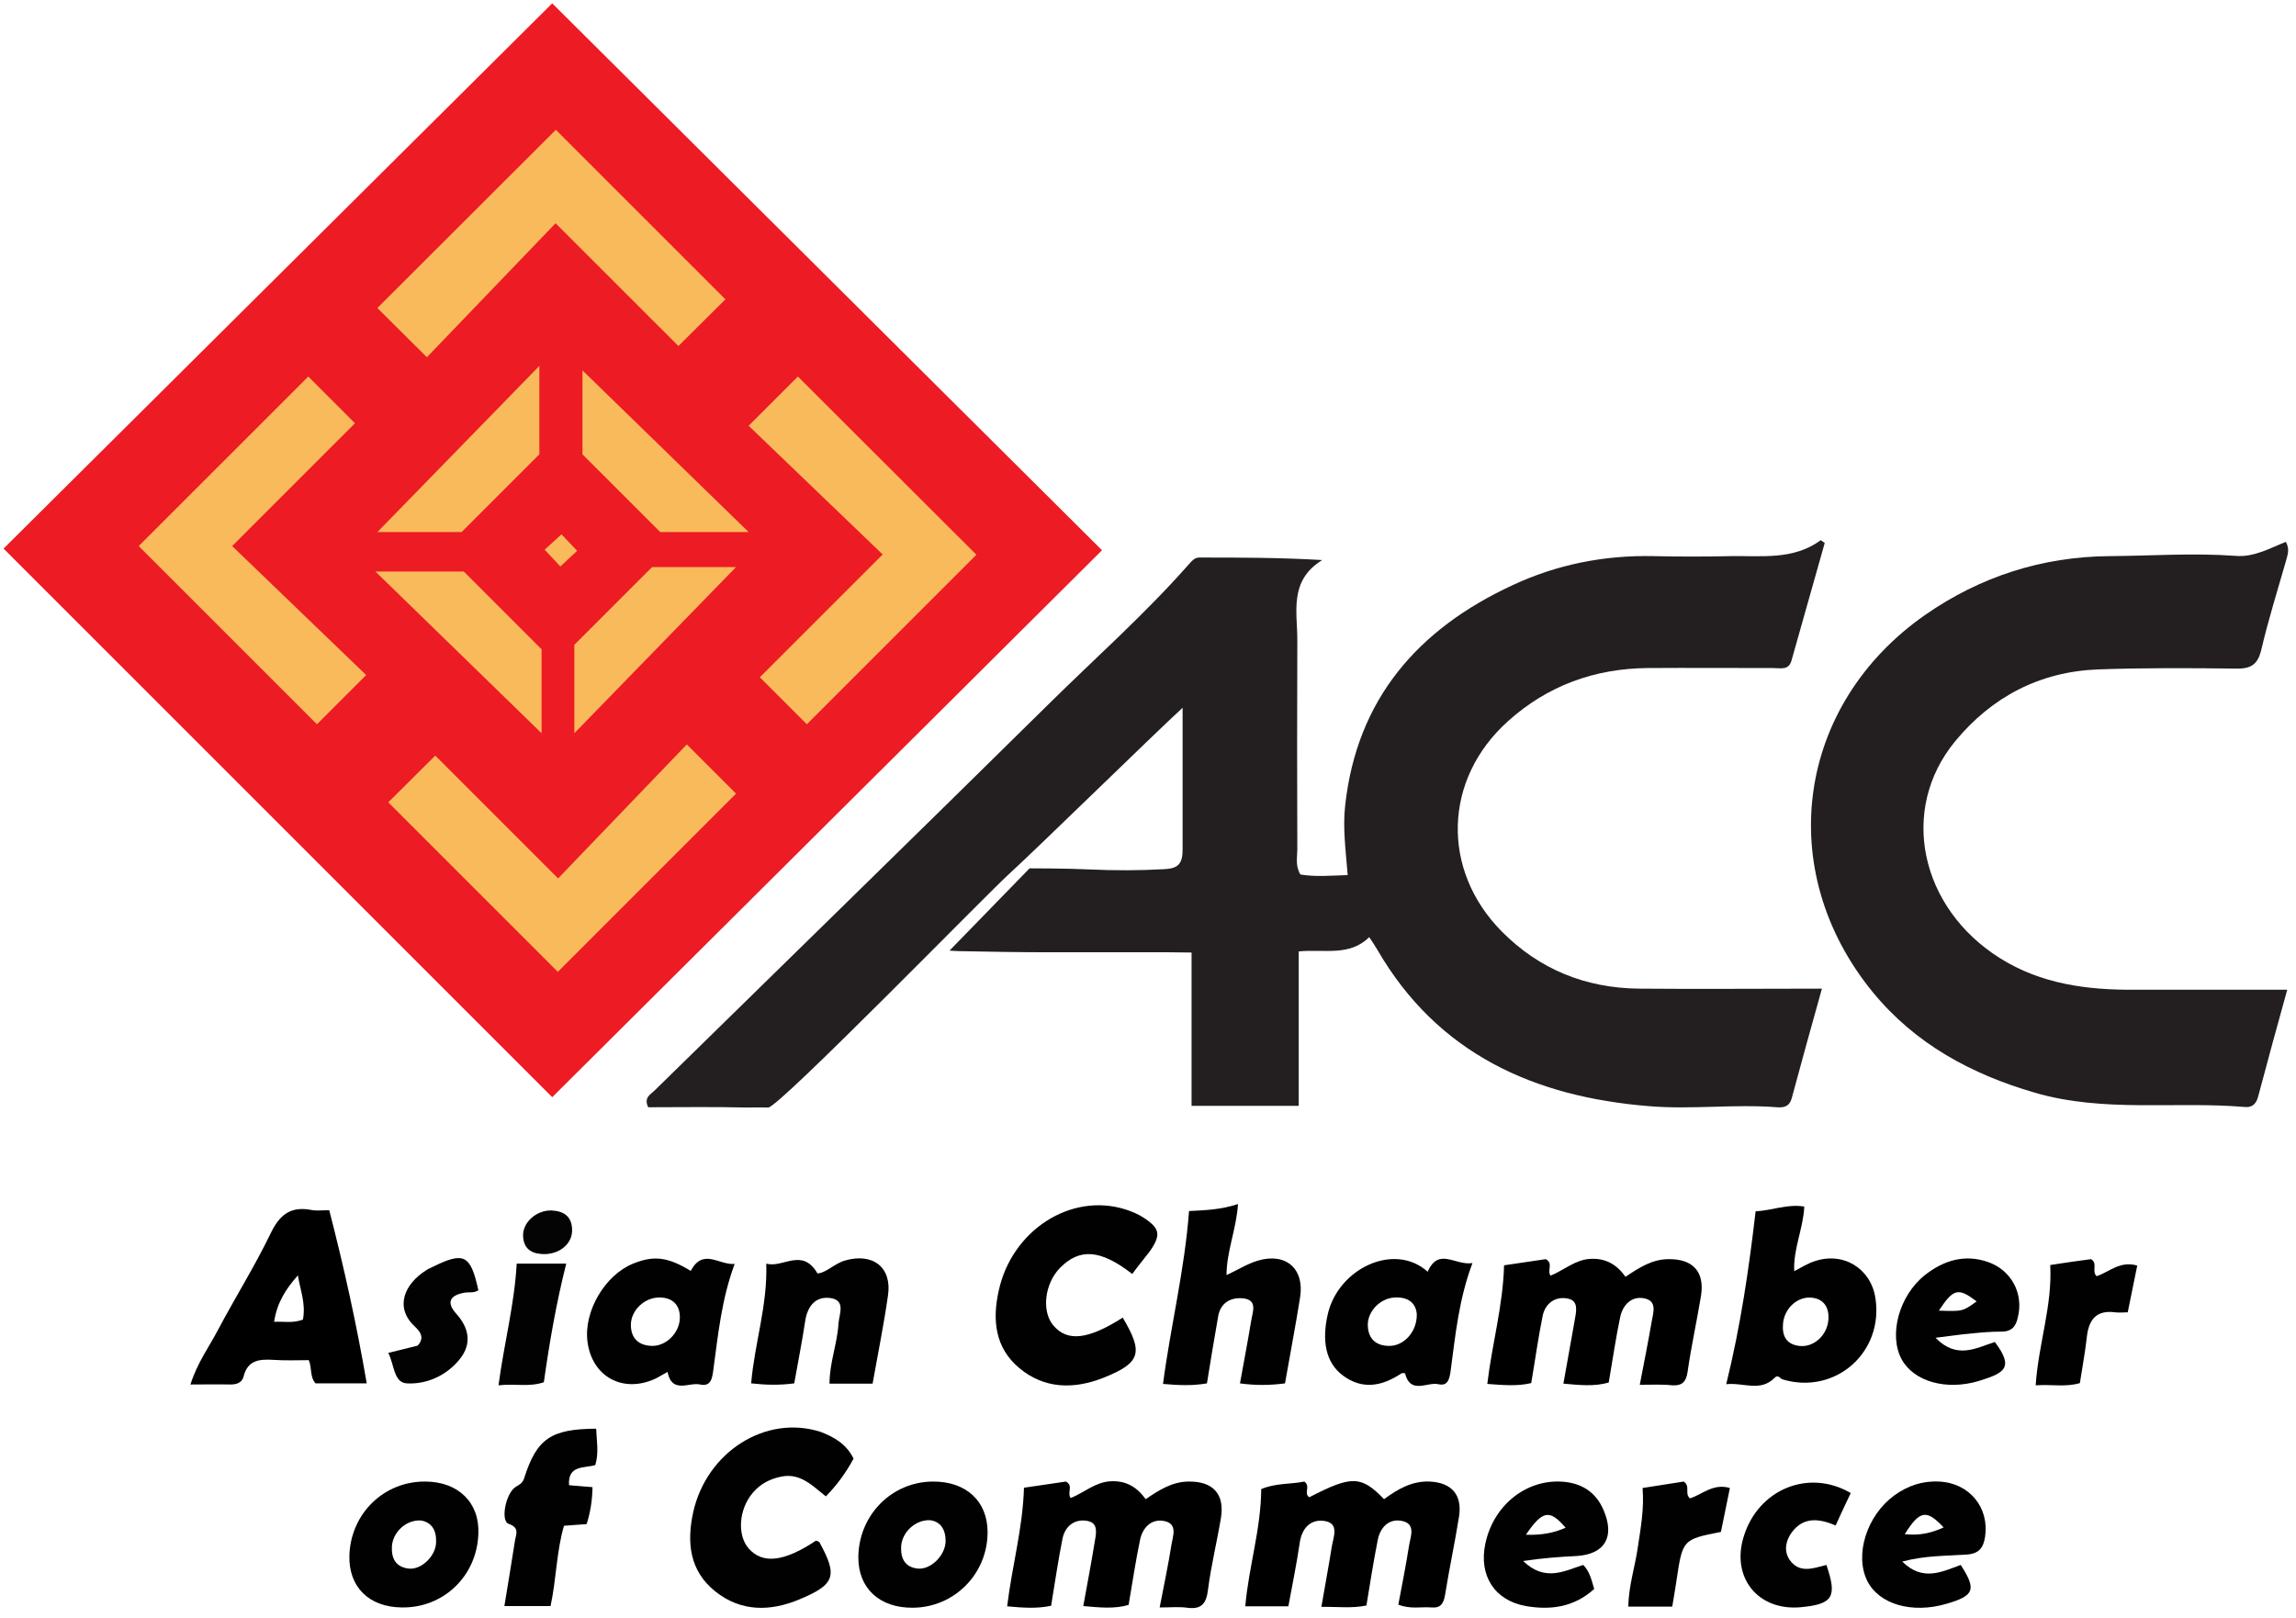 <svg width="166" height="117" viewBox="0 0 166 117" fill="none" xmlns="http://www.w3.org/2000/svg">
<path d="M55.543 80.085C54.916 80.065 54.471 80.085 53.965 80.085C51.578 80.025 49.191 80.065 46.865 80.065C46.521 79.357 47.047 79.134 47.35 78.831C56.818 69.546 66.305 60.301 75.732 50.996C79.171 47.598 82.812 44.381 86.008 40.74C86.21 40.517 86.392 40.315 86.716 40.315C89.609 40.315 92.501 40.315 95.596 40.497C93.149 42.014 93.816 44.28 93.796 46.364C93.776 51.38 93.776 56.397 93.796 61.414C93.796 61.98 93.634 62.587 94.018 63.234C95.111 63.417 96.223 63.315 97.437 63.275C97.296 61.495 97.073 59.877 97.255 58.238C98.105 50.531 102.535 45.474 109.352 42.318C112.548 40.821 115.987 40.133 119.567 40.214C121.429 40.255 123.269 40.255 125.13 40.214C127.356 40.174 129.641 40.517 131.644 39.061C131.786 39.162 131.786 39.162 131.927 39.263C131.118 42.095 130.329 44.948 129.52 47.78C129.318 48.488 128.711 48.306 128.205 48.306C125.171 48.306 122.137 48.285 119.102 48.306C115.279 48.346 111.881 49.58 109.028 52.149C104.355 56.337 104.173 62.911 108.583 67.361C111.314 70.112 114.652 71.447 118.495 71.488C122.804 71.528 127.113 71.488 131.725 71.488C130.936 74.3 130.228 76.869 129.54 79.418C129.378 80.004 128.994 80.105 128.468 80.065C125.373 79.822 122.258 80.247 119.203 79.984C110.95 79.317 103.951 76.221 99.581 68.676C99.44 68.433 99.278 68.191 98.995 67.766C97.558 69.182 95.738 68.615 93.897 68.797V79.964H86.149V68.878L84.491 68.858C84.491 68.858 78.705 68.858 75.812 68.858C73.628 68.858 71.544 68.818 69.359 68.777C69.117 68.777 68.651 68.737 68.651 68.737L74.437 62.789C74.437 62.789 77.188 62.789 78.806 62.87C80.587 62.951 82.367 62.951 84.147 62.85C84.511 62.83 84.936 62.789 85.199 62.526C85.482 62.243 85.502 61.778 85.502 61.373C85.502 57.975 85.502 54.577 85.502 51.178C83.237 53.262 75.064 61.272 73.001 63.154C71.585 64.408 56.271 80.126 55.543 80.085Z" fill="#231F20"/>
<path d="M165.264 39.182C165.568 39.708 165.386 40.153 165.264 40.598C164.658 42.722 163.99 44.846 163.484 47.011C163.221 48.083 162.716 48.366 161.664 48.346C158.346 48.305 155.008 48.285 151.671 48.406C147.483 48.568 144.004 50.389 141.354 53.605C137.288 58.541 138.805 65.641 144.591 69.282C147.584 71.164 150.902 71.588 154.341 71.568C157.942 71.568 161.542 71.568 165.366 71.568C164.617 74.279 163.929 76.767 163.262 79.296C163.12 79.822 162.837 80.105 162.271 80.044C157.234 79.619 152.116 80.469 147.119 79.013C142.527 77.677 138.481 75.493 135.407 71.75C128.205 62.951 129.864 50.975 139.189 44.462C143.175 41.69 147.645 40.254 152.5 40.214C155.534 40.193 158.569 39.971 161.603 40.193C162.938 40.315 164.091 39.647 165.264 39.182Z" fill="#231F20"/>
<path d="M93.148 116.153C92.117 116.153 91.146 116.153 90.033 116.153C90.276 113.321 91.166 110.59 91.186 107.677C92.218 107.232 93.331 107.333 94.302 107.131C94.787 107.475 94.221 108.001 94.666 108.264C97.72 106.686 98.408 106.686 100.067 108.405C101.058 107.677 102.09 107.07 103.384 107.131C104.962 107.212 105.731 108.102 105.488 109.659C105.185 111.561 104.78 113.442 104.477 115.324C104.375 115.951 104.153 116.295 103.485 116.234C102.737 116.173 101.988 116.375 101.098 116.032C101.361 114.636 101.645 113.22 101.867 111.804C101.968 111.116 102.433 110.145 101.28 109.963C100.35 109.821 99.763 110.509 99.602 111.399C99.298 112.937 99.055 114.494 98.792 116.092C97.74 116.315 96.729 116.173 95.535 116.193C95.798 114.676 96.061 113.26 96.284 111.864C96.385 111.177 96.871 110.165 95.778 109.983C94.746 109.821 94.099 110.509 93.958 111.642C93.735 113.139 93.432 114.616 93.148 116.153Z" fill="black"/>
<path d="M83.843 116.234C84.166 114.555 84.47 113.139 84.692 111.723C84.793 111.076 85.178 110.186 84.166 109.983C83.236 109.801 82.609 110.469 82.427 111.339C82.103 112.876 81.88 114.434 81.597 116.052C80.545 116.356 79.473 116.234 78.32 116.133C78.603 114.575 78.886 113.099 79.129 111.602C79.23 110.975 79.473 110.145 78.644 109.983C77.774 109.801 77.025 110.287 76.823 111.238C76.499 112.836 76.277 114.434 75.994 116.113C74.942 116.335 73.93 116.254 72.818 116.153C73.162 113.261 73.951 110.509 74.032 107.576C75.104 107.414 76.115 107.273 77.066 107.131C77.632 107.435 77.127 107.94 77.41 108.325C78.401 107.92 79.19 107.172 80.282 107.111C81.375 107.05 82.184 107.495 82.831 108.406C83.782 107.758 84.753 107.131 85.946 107.131C87.706 107.111 88.556 108.041 88.273 109.761C87.99 111.48 87.565 113.18 87.342 114.919C87.221 115.951 86.877 116.396 85.825 116.254C85.279 116.173 84.692 116.234 83.843 116.234Z" fill="black"/>
<path d="M118.555 100.132C118.879 98.453 119.162 97.037 119.405 95.621C119.506 94.974 119.87 94.084 118.879 93.881C117.949 93.699 117.322 94.367 117.139 95.237C116.816 96.774 116.593 98.332 116.31 99.97C115.258 100.273 114.186 100.152 113.033 100.051C113.316 98.493 113.579 97.017 113.842 95.52C113.943 94.893 114.186 94.063 113.357 93.901C112.487 93.719 111.738 94.205 111.536 95.135C111.212 96.733 110.99 98.352 110.707 100.011C109.675 100.253 108.643 100.152 107.531 100.071C107.875 97.178 108.664 94.427 108.744 91.494C109.817 91.332 110.828 91.191 111.759 91.049C112.325 91.353 111.84 91.858 112.102 92.243C113.094 91.838 113.883 91.09 114.975 91.029C116.067 90.968 116.876 91.413 117.524 92.324C118.495 91.676 119.446 91.049 120.639 91.049C122.399 91.029 123.249 91.959 122.986 93.679C122.682 95.52 122.278 97.34 122.015 99.181C121.913 99.889 121.651 100.213 120.902 100.172C120.214 100.091 119.526 100.132 118.555 100.132Z" fill="black"/>
<path d="M23.804 87.509C23.298 87.509 22.873 87.57 22.489 87.489C20.992 87.206 20.203 87.853 19.556 89.208C18.423 91.555 17.027 93.78 15.793 96.106C15.126 97.381 14.256 98.554 13.771 100.112C14.822 100.112 15.753 100.091 16.663 100.112C17.108 100.112 17.493 99.99 17.614 99.525C17.917 98.332 18.767 98.271 19.779 98.332C20.648 98.392 21.518 98.352 22.327 98.352C22.57 98.959 22.388 99.545 22.813 100.031H26.515C25.786 95.783 24.876 91.656 23.804 87.509ZM21.902 95.418C21.154 95.702 20.547 95.54 19.819 95.58C20.021 94.205 20.669 93.193 21.538 92.222C21.7 93.274 22.125 94.245 21.902 95.418Z" fill="black"/>
<path d="M135.588 93.84C135.244 91.696 133.242 90.482 131.158 91.211C130.673 91.373 130.227 91.656 129.722 91.919C129.641 90.321 130.369 88.864 130.45 87.246C129.216 87.043 128.144 87.529 126.93 87.59C126.445 91.777 125.838 95.904 124.806 100.091C126.04 99.95 127.274 100.678 128.306 99.626C128.569 99.363 128.69 99.686 128.892 99.747C132.695 100.88 136.215 97.785 135.588 93.84ZM132.19 95.459C132.089 96.591 131.097 97.461 130.066 97.32C129.115 97.198 128.832 96.551 128.913 95.701C129.014 94.569 130.005 93.699 131.037 93.84C131.846 93.942 132.271 94.528 132.19 95.459Z" fill="#010101"/>
<path d="M61.713 105.472C61.187 106.443 60.559 107.333 59.71 108.203C58.759 107.455 57.889 106.504 56.514 106.767C55.684 106.929 54.976 107.293 54.43 107.94C53.419 109.114 53.277 110.995 54.127 111.966C55.138 113.119 56.696 112.937 59.002 111.399C59.083 111.44 59.204 111.46 59.245 111.521C60.58 113.948 60.377 114.575 57.808 115.647C55.684 116.538 53.56 116.558 51.699 115.061C49.858 113.584 49.636 111.541 50.121 109.336C51.092 104.987 55.361 102.276 59.305 103.53C60.337 103.915 61.207 104.441 61.713 105.472Z" fill="#010101"/>
<path d="M81.861 92.121C79.575 90.341 78.058 90.24 76.641 91.676C75.529 92.809 75.286 94.812 76.156 95.843C77.167 97.037 78.664 96.875 81.173 95.277C82.69 97.826 82.467 98.554 79.777 99.626C77.633 100.476 75.488 100.435 73.688 98.918C71.948 97.462 71.726 95.459 72.211 93.315C73.162 88.966 77.41 86.215 81.355 87.448C81.8 87.59 82.245 87.772 82.629 88.015C83.883 88.824 83.964 89.289 83.115 90.503C82.71 91.029 82.306 91.514 81.861 92.121Z" fill="#010101"/>
<path d="M85.967 87.57C87.181 87.509 88.273 87.469 89.507 87.064C89.386 88.905 88.678 90.483 88.678 92.202C89.507 91.818 90.195 91.373 90.964 91.15C92.966 90.564 94.322 91.737 93.998 93.8C93.674 95.864 93.27 97.927 92.906 100.031C91.834 100.172 90.802 100.192 89.649 100.031C89.932 98.473 90.215 96.996 90.458 95.52C90.559 94.872 90.964 93.982 89.851 93.881C88.981 93.8 88.233 94.205 88.071 95.196C87.788 96.794 87.525 98.392 87.262 100.031C86.21 100.213 85.239 100.172 84.086 100.071C84.632 95.884 85.644 91.878 85.967 87.57Z" fill="#010101"/>
<path d="M103.222 91.959C100.815 89.795 96.769 91.716 96.001 95.014C95.556 96.936 95.839 98.534 97.093 99.464C98.509 100.516 99.925 100.233 101.301 99.323C101.382 99.262 101.503 99.302 101.584 99.302C101.968 100.86 103.182 99.909 103.991 100.091C104.699 100.253 104.8 99.687 104.881 99.12C105.225 96.551 105.468 93.962 106.459 91.332C105.205 91.534 104.011 90.159 103.222 91.959ZM100.492 97.32C99.541 97.34 98.934 96.855 98.894 95.884C98.833 94.852 99.784 93.861 100.856 93.82C101.847 93.78 102.373 94.245 102.434 95.034C102.454 96.288 101.523 97.3 100.492 97.32Z" fill="#010101"/>
<path d="M49.94 91.898C48.281 90.887 47.269 90.766 45.772 91.373C43.729 92.202 42.192 94.832 42.475 97.016C42.799 99.545 45.024 100.759 47.35 99.707C47.654 99.565 47.957 99.363 48.261 99.201C48.584 100.819 49.818 99.929 50.607 100.111C51.416 100.293 51.497 99.646 51.578 99.019C51.922 96.49 52.165 93.962 53.115 91.393C51.983 91.494 50.83 90.219 49.94 91.898ZM47.108 97.32C46.136 97.279 45.611 96.753 45.611 95.782C45.631 94.731 46.602 93.82 47.674 93.82C48.645 93.82 49.191 94.387 49.151 95.337C49.11 96.409 48.139 97.36 47.108 97.32Z" fill="#010101"/>
<path d="M57.424 100.03C56.372 100.172 55.401 100.152 54.309 100.03C54.551 97.138 55.502 94.407 55.401 91.372C56.615 91.716 57.99 90.179 59.103 92.08C59.75 92.04 60.317 91.372 61.085 91.15C63.108 90.563 64.504 91.635 64.201 93.678C63.897 95.802 63.472 97.886 63.088 100.051C61.996 100.051 61.025 100.051 59.973 100.051C59.973 98.533 60.539 97.158 60.62 95.722C60.66 95.054 61.186 94.022 60.033 93.861C58.981 93.719 58.375 94.427 58.213 95.54C57.99 97.037 57.687 98.513 57.424 100.03Z" fill="#010101"/>
<path d="M67.438 107.131C64.444 107.151 62.077 109.579 62.057 112.613C62.057 114.858 63.594 116.275 66.001 116.254C68.995 116.234 71.402 113.807 71.402 110.792C71.402 108.547 69.845 107.111 67.438 107.131ZM66.345 113.422C65.415 113.321 65.111 112.674 65.152 111.824C65.212 110.813 66.143 109.902 67.215 109.923C67.984 110.004 68.368 110.57 68.368 111.44C68.348 112.492 67.276 113.523 66.345 113.422Z" fill="#010101"/>
<path d="M30.782 107.131C27.768 107.091 25.361 109.437 25.26 112.472C25.199 114.757 26.676 116.214 29.063 116.234C32.077 116.275 34.484 113.948 34.585 110.914C34.686 108.669 33.149 107.151 30.782 107.131ZM29.528 113.422C28.597 113.301 28.294 112.674 28.334 111.824C28.395 110.813 29.326 109.902 30.398 109.943C31.166 110.044 31.551 110.61 31.531 111.46C31.551 112.492 30.458 113.544 29.528 113.422Z" fill="#010101"/>
<path d="M140.201 107.131C138.987 107.07 137.915 107.434 136.944 108.142C134.962 109.599 134.072 112.431 135.002 114.312C135.852 116.012 138.239 116.699 140.727 115.971C142.75 115.384 142.912 114.939 141.759 113.159C140.383 113.665 139.008 114.373 137.531 112.916C139.21 112.471 140.707 112.512 142.183 112.411C143.094 112.35 143.397 111.905 143.519 111.136C143.842 109.012 142.386 107.232 140.201 107.131ZM137.713 110.934C138.805 109.194 139.291 109.134 140.525 110.449C139.675 110.833 138.825 111.055 137.713 110.934Z" fill="#010101"/>
<path d="M115.946 109.215C115.38 107.859 114.288 107.192 112.811 107.131C110.242 107.03 107.956 108.911 107.39 111.622C106.904 113.908 108.037 115.728 110.323 116.133C112.083 116.436 113.782 116.234 115.259 114.899C115.077 114.292 114.955 113.665 114.47 113.159C113.114 113.584 111.719 114.413 110.121 112.876C111.597 112.654 112.811 112.573 114.025 112.512C116.048 112.37 116.756 111.116 115.946 109.215ZM110.323 110.975C111.537 109.194 112.042 109.134 113.195 110.469C112.326 110.853 111.435 111.015 110.323 110.975Z" fill="#010101"/>
<path d="M143.72 91.251C142.021 90.665 140.504 91.15 139.168 92.202C137.287 93.699 136.539 96.551 137.489 98.291C138.359 99.889 140.706 100.577 143.093 99.849C144.913 99.282 145.642 98.918 144.226 97.037C142.85 97.482 141.475 98.311 139.937 96.733C140.989 96.612 141.717 96.491 142.466 96.43C143.214 96.349 143.963 96.288 144.711 96.288C145.439 96.288 145.743 95.924 145.884 95.277C146.329 93.537 145.419 91.838 143.72 91.251ZM140.18 94.771C141.232 93.173 141.576 93.092 142.911 94.103C141.899 94.832 141.899 94.832 140.18 94.771Z" fill="#010101"/>
<path d="M43.102 103.308C43.142 104.238 43.304 105.047 43.041 105.937C42.293 106.18 41.038 105.897 41.14 107.394C41.686 107.434 42.232 107.495 42.839 107.535C42.819 108.486 42.697 109.316 42.414 110.206C41.888 110.246 41.362 110.287 40.776 110.327C40.229 112.188 40.229 114.171 39.805 116.133C38.712 116.133 37.701 116.133 36.467 116.133C36.73 114.514 36.993 112.957 37.236 111.379C37.316 110.914 37.579 110.469 36.77 110.185C36.184 109.983 36.548 108.021 37.256 107.535C37.539 107.353 37.782 107.272 37.903 106.868C38.813 104.016 39.845 103.328 43.102 103.308Z" fill="#010101"/>
<path d="M133.808 107.96C133.423 108.77 133.079 109.498 132.715 110.307C131.502 109.781 130.369 109.68 129.539 110.813C129.115 111.399 128.953 112.128 129.378 112.775C130.086 113.807 131.097 113.402 132.048 113.159C132.837 115.465 132.533 115.991 130.227 116.214C127.112 116.517 125.129 114.069 126.08 111.076C127.132 107.697 130.753 106.18 133.808 107.96Z" fill="#010101"/>
<path d="M120.902 116.173C119.81 116.173 118.839 116.173 117.727 116.173C117.747 114.676 118.212 113.301 118.414 111.885C118.617 110.509 118.88 109.134 118.758 107.596C119.77 107.435 120.781 107.273 121.732 107.131C122.238 107.475 121.772 107.981 122.177 108.345C123.027 108.102 123.836 107.232 125.07 107.596C124.847 108.668 124.645 109.72 124.422 110.772C121.651 111.318 121.651 111.318 121.206 114.312C121.125 114.879 121.024 115.445 120.902 116.173Z" fill="#010101"/>
<path d="M148.231 91.474C148.838 91.373 149.344 91.312 149.849 91.231C150.294 91.17 150.76 91.11 151.185 91.049C151.69 91.353 151.205 91.939 151.589 92.283C152.52 91.959 153.288 91.15 154.522 91.514C154.3 92.607 154.077 93.699 153.834 94.893C153.491 94.893 153.207 94.933 152.924 94.893C151.569 94.71 151.023 95.418 150.881 96.653C150.76 97.745 150.557 98.837 150.375 100.01C149.364 100.314 148.352 100.091 147.179 100.172C147.381 97.158 148.393 94.407 148.231 91.474Z" fill="#010101"/>
<path d="M34.586 93.294C34.282 93.517 33.918 93.416 33.574 93.476C32.542 93.659 32.239 94.164 32.987 94.994C33.938 96.046 34.12 97.198 33.23 98.291C32.279 99.464 30.863 100.111 29.407 100.031C28.456 99.97 28.517 98.695 28.072 97.826C28.84 97.644 29.549 97.462 30.196 97.3C30.762 96.693 30.317 96.228 29.973 95.904C28.497 94.508 29.265 92.829 30.803 91.858C30.944 91.757 31.106 91.696 31.268 91.615C33.554 90.483 34.019 90.725 34.586 93.294Z" fill="#020202"/>
<path d="M37.357 91.373C38.126 91.373 38.652 91.373 39.158 91.373C39.684 91.373 40.189 91.373 40.938 91.373C40.21 94.265 39.724 97.077 39.32 99.95C38.247 100.314 37.216 100.031 36.042 100.172C36.447 97.118 37.196 94.326 37.357 91.373Z" fill="#020202"/>
<path d="M39.38 90.685C38.53 90.685 37.883 90.381 37.822 89.431C37.741 88.419 38.773 87.489 39.886 87.529C40.755 87.57 41.342 87.954 41.362 88.905C41.403 89.896 40.513 90.665 39.38 90.685Z" fill="#040404"/>
<path d="M39.926 0.242L0.257 39.668L39.926 79.337L79.676 39.789L39.926 0.242Z" fill="#ED1B24"/>
<path d="M30.864 25.831L27.284 22.271L40.19 9.385L52.448 21.644L49.05 25.022L40.169 16.142L30.864 25.831Z" fill="#F9BA5B"/>
<path d="M54.127 30.787L57.687 27.227L70.593 40.113L58.334 52.371L54.936 48.973L63.816 40.093L54.127 30.787Z" fill="#F9BA5B"/>
<path d="M49.656 53.828L53.216 57.388L40.331 70.274L28.072 58.016L31.47 54.637L40.351 63.518L49.656 53.828Z" fill="#F9BA5B"/>
<path d="M26.474 48.811L22.914 52.371L10.028 39.486L22.287 27.227L25.665 30.605L16.785 39.486L26.474 48.811Z" fill="#F9BA5B"/>
<path d="M27.284 38.474H33.373L38.996 32.851V26.458L27.284 38.474Z" fill="#F9BA5B"/>
<path d="M42.111 26.782V32.851L47.735 38.474H54.127L42.111 26.782Z" fill="#F9BA5B"/>
<path d="M53.217 41.003H47.148L41.524 46.627V53.019L53.217 41.003Z" fill="#F9BA5B"/>
<path d="M39.157 53.019V46.95L33.533 41.326H27.141L39.157 53.019Z" fill="#F9BA5B"/>
<path d="M40.594 38.636L39.38 39.749L40.513 40.962L41.726 39.83L40.594 38.636Z" fill="#F9BA5B"/>
</svg>
